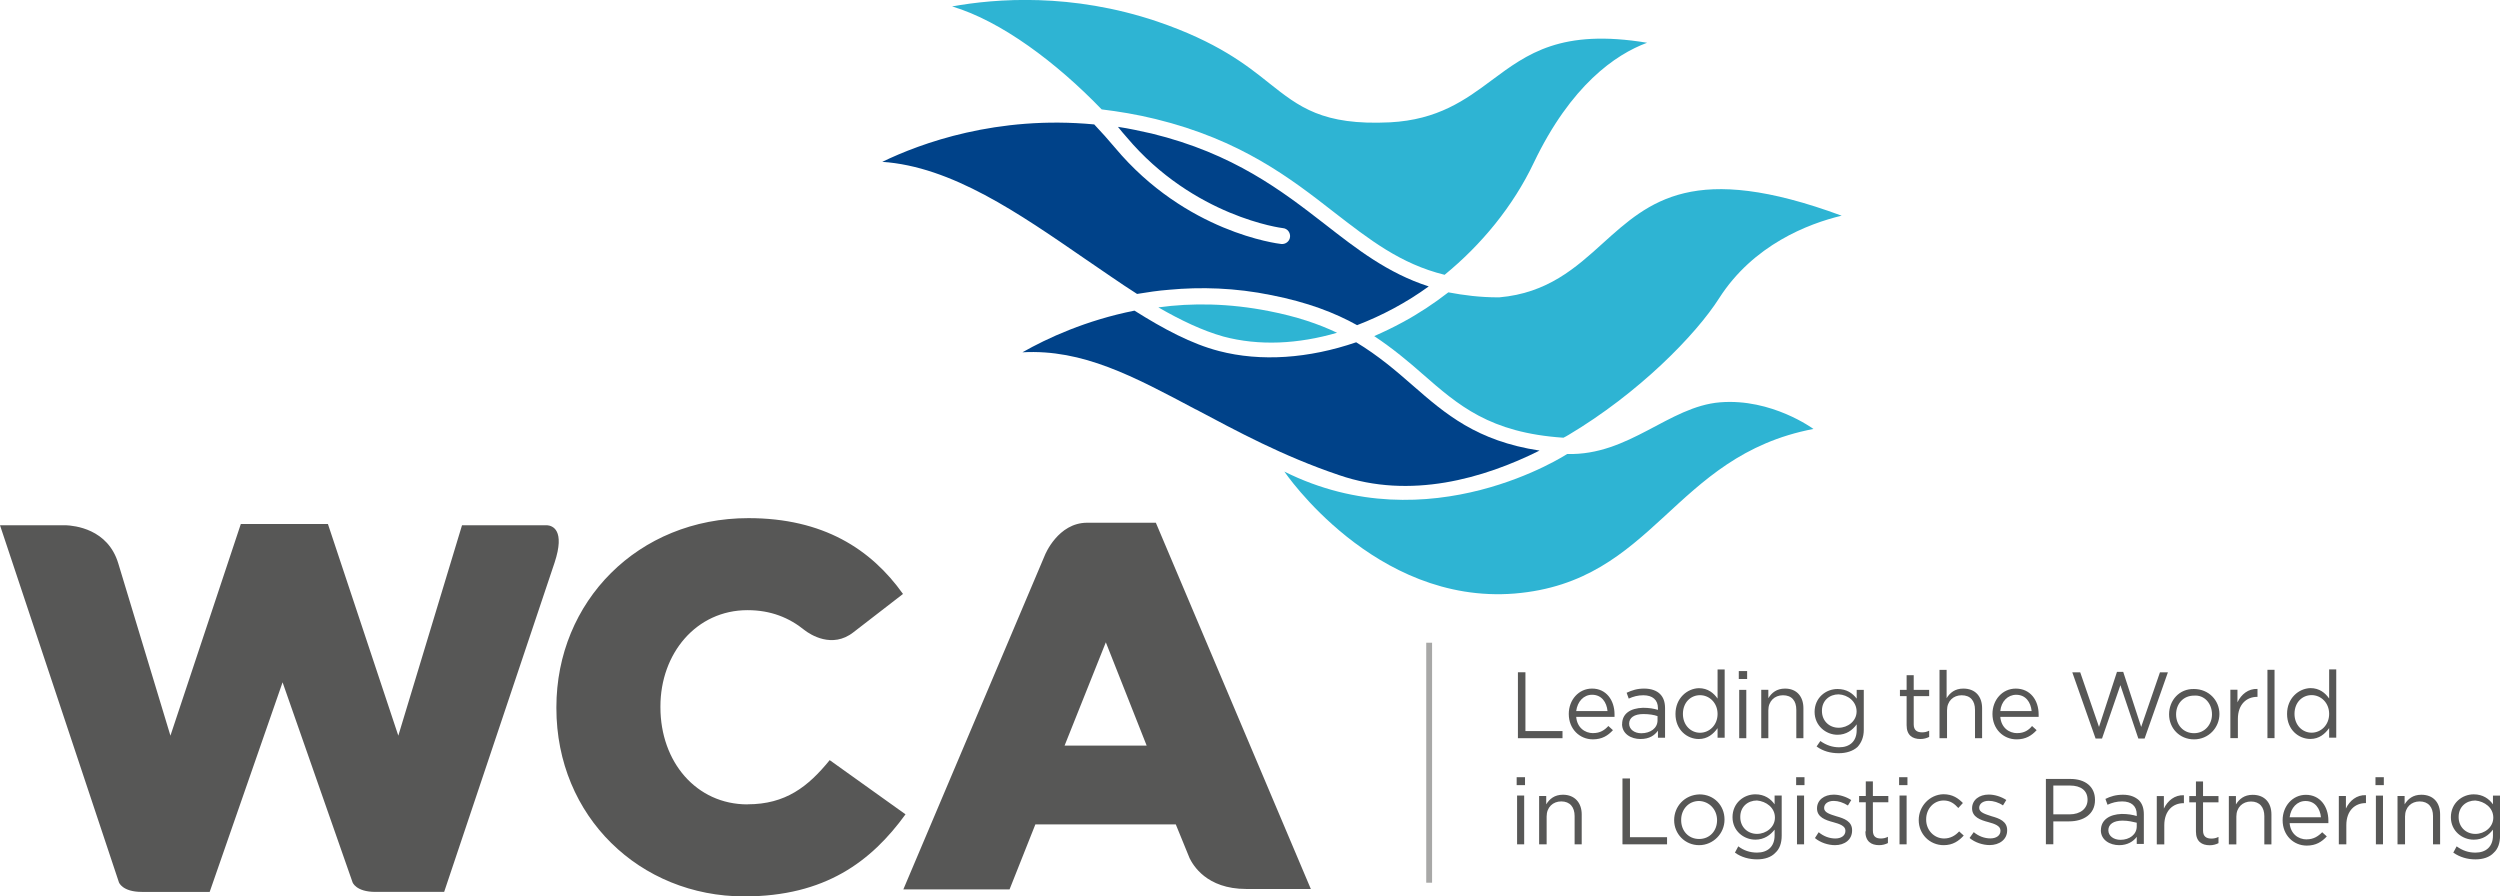 <?xml version="1.0" encoding="UTF-8"?><svg xmlns="http://www.w3.org/2000/svg" viewBox="0 0 299.39 107.36"><defs><style>.d{fill:#004289;}.e{fill:#575756;}.f{fill:#a8a8a7;}.g{fill:#2eb4d3;}</style></defs><g id="a"/><g id="b"><g id="c"><g><path class="d" d="M105.64,19.39c4.64-2.25,13.77-5.59,25.4-4.49,.9,.95,1.7,1.85,2.49,2.79,8.48,10.13,19.46,11.48,19.91,11.53,.5,.05,1-.3,1.05-.85,.05-.5-.3-1-.85-1.05-.1,0-10.68-1.35-18.71-10.88-.35-.4-.7-.8-1.05-1.25,1.35,.2,2.69,.5,4.04,.8,9.83,2.4,15.62,6.89,20.71,10.83,3.84,2.99,7.53,5.89,12.47,7.48-2.69,1.95-5.59,3.49-8.58,4.64-2.69-1.5-5.94-2.74-10.23-3.59-4.39-.9-8.53-1-12.28-.65-1.35,.1-2.59,.3-3.84,.5-2.05-1.3-4.14-2.79-6.29-4.24-7.83-5.39-15.92-11.03-24.25-11.58m37.57,29.64c4.89,2.59,10.38,5.59,17.17,7.88,8.53,2.94,17.31,.4,24-2.94-7.53-1.15-11.28-4.39-15.22-7.83-2-1.75-4.09-3.54-6.74-5.14-5.69,1.95-11.43,2.35-16.42,1.05-3.29-.85-6.64-2.64-10.13-4.84-5.79,1.15-10.43,3.29-13.42,4.99,7.24-.4,13.32,2.89,20.76,6.84"/><path class="g" d="M159.78,25.43c-5.24-4.09-11.18-8.68-21.41-11.18-2.25-.55-4.39-.9-6.44-1.15-5.39-5.59-12.03-10.58-17.91-12.33,5.24-.95,14.32-1.65,24.55,1.8,7.19,2.45,10.68,5.19,13.42,7.39,3.59,2.84,6.39,5.09,14.47,4.69,5.74-.3,9.03-2.69,12.18-5.04,4.29-3.19,8.33-6.19,18.61-4.49-3.79,1.4-9.13,5.09-13.57,14.37-2.49,5.24-6.29,9.83-10.68,13.42-5.29-1.3-9.03-4.24-13.22-7.48m-21.06,11.38c2.69,1.55,5.29,2.79,7.78,3.49,4.29,1.15,8.98,.9,13.62-.45-2.2-1.05-4.84-1.95-8.13-2.59-4.79-.95-9.28-1-13.27-.45m49.05,15.32c8.48-5.04,15.32-12.03,18.11-16.42,4.09-6.39,10.68-8.93,14.67-9.88-17.71-6.54-23-1.75-28.59,3.29-3.24,2.94-6.64,5.99-12.42,6.49h-.1c-2.2,0-4.14-.25-5.99-.6-1.75,1.35-3.54,2.54-5.49,3.59-1.1,.6-2.25,1.15-3.39,1.65,2.25,1.5,4.09,3.04,5.79,4.54,4.29,3.74,8.03,7.04,16.87,7.63,.2-.1,.4-.2,.55-.3m-33.98,4.34s10.78,15.97,27.59,14.62c16.82-1.4,18.86-16.47,35.78-19.71,0,0-4.99-3.69-11.18-3.19-6.14,.5-10.88,6.39-18.31,6.19,.05-.05-16.42,10.83-33.88,2.1"/><path class="e" d="M53.19,106.81h-8.23c-2.35,0-2.74-1.15-2.74-1.15h0l-8.38-23.95-8.73,25.1h-8.13c-2.35,0-2.74-1.15-2.74-1.15L0,62.9H7.88c1,.05,5.04,.4,6.29,4.59l6.24,20.61,8.43-25.35h10.43l8.43,25.35,7.63-25.2h10.18c.65,.05,2.2,.55,.9,4.49l-13.22,39.42Zm103.79-.35h-7.73c-4.79,0-6.39-2.89-6.79-3.69l-1.65-4.04h-16.82l-3.09,7.78h-12.72l16.97-40.07s1.55-3.84,5.04-3.84h8.23l18.56,43.86Zm-19.66-17.17l-4.89-12.37-4.94,12.37h9.83Zm-47.8,7.04c-6.14,0-10.43-5.09-10.43-11.63v-.1c0-6.34,4.29-11.53,10.43-11.53,2.79,0,4.99,.9,6.84,2.4,.65,.5,3.29,2.25,5.84,.25l5.94-4.59c-3.84-5.39-9.58-9.08-18.51-9.08-13.22,0-23,9.98-23,22.65v.1c0,13.02,10.03,22.55,22.5,22.55,9.68,0,15.22-4.19,19.31-9.83l-9.08-6.49c-2.59,3.19-5.29,5.29-9.83,5.29"/><rect class="f" x="170.8" y="76.97" width=".7" height="28.74"/><path class="e" d="M181.78,80.51h.9v7.04h4.44v.85h-5.34v-7.88h0Zm9.03,7.29c-1.05,0-1.95-.7-2.05-1.95h4.59v-.3c0-1.7-1-3.09-2.69-3.09-1.6,0-2.79,1.35-2.79,3.04,0,1.8,1.3,3.04,2.89,3.04,1.1,0,1.8-.45,2.4-1.1l-.55-.5c-.45,.5-1,.85-1.8,.85m-2.05-2.64c.15-1.15,.9-1.95,1.9-1.95,1.15,0,1.75,.9,1.85,1.95h-3.74Zm5.49,1.55c0,1.2,1.1,1.8,2.2,1.8s1.7-.45,2.1-1v.85h.85v-3.54c0-.75-.2-1.3-.6-1.7-.4-.4-1.05-.65-1.9-.65s-1.45,.2-2.1,.5l.25,.7c.55-.25,1.1-.4,1.75-.4,1.1,0,1.75,.55,1.75,1.55v.2c-.5-.15-1.05-.25-1.8-.25-1.5,.05-2.49,.7-2.49,1.95h0m4.24-.45c0,.95-.85,1.55-1.95,1.55-.8,0-1.45-.45-1.45-1.15h0c0-.7,.6-1.15,1.7-1.15,.7,0,1.3,.1,1.7,.25v.5m2.15-.75c0,1.9,1.4,2.99,2.79,2.99,1.05,0,1.75-.6,2.25-1.3v1.15h.85v-8.18h-.85v3.49c-.45-.65-1.15-1.25-2.25-1.25-1.4,.05-2.79,1.2-2.79,3.09h0m5.04,0c0,1.35-1,2.25-2.1,2.25s-2.05-.9-2.05-2.25h0c0-1.4,.95-2.25,2.05-2.25s2.1,.9,2.1,2.25h0m2.54-4.19h1v-.95h-1v.95Zm.05,7.09h.85v-5.79h-.85v5.79Zm2.64,0h.85v-3.34c0-1.1,.75-1.8,1.75-1.8,1.05,0,1.6,.65,1.6,1.75v3.39h.85v-3.59c0-1.4-.8-2.35-2.2-2.35-1,0-1.6,.5-2,1.15v-1h-.85v5.79h0Zm6.64,1c.75,.55,1.65,.8,2.64,.8,.9,0,1.7-.25,2.25-.75,.45-.5,.75-1.15,.75-2.05v-4.79h-.85v1.05c-.5-.65-1.2-1.15-2.3-1.15-1.4,0-2.74,1.05-2.74,2.74h0c0,1.65,1.35,2.74,2.74,2.74,1.05,0,1.8-.55,2.3-1.25v.7c0,1.35-.85,2.05-2.1,2.05-.8,0-1.55-.25-2.25-.75l-.45,.65m4.79-4.19c0,1.15-1.05,1.95-2.15,1.95s-2-.8-2-2v-.05c0-1.2,.9-1.95,2-1.95,1.1,.05,2.15,.85,2.15,2.05h0m5.99,1.65c0,1.2,.7,1.65,1.65,1.65,.4,0,.75-.1,1.05-.25v-.75c-.3,.15-.55,.2-.85,.2-.6,0-1-.25-1-.95v-3.39h1.85v-.75h-1.85v-1.75h-.85v1.75h-.8v.75h.8v3.49m3.99,1.55h.85v-3.34c0-1.1,.75-1.8,1.75-1.8,1.05,0,1.6,.65,1.6,1.75v3.39h.85v-3.59c0-1.4-.8-2.35-2.25-2.35-1,0-1.6,.5-2,1.15v-3.39h-.85v8.18h.05Zm9.28-.6c-1.05,0-1.95-.7-2.05-1.95h4.59v-.3c0-1.7-1-3.09-2.74-3.09-1.6,0-2.79,1.35-2.79,3.04,0,1.8,1.3,3.04,2.89,3.04,1.1,0,1.8-.45,2.4-1.1l-.55-.5c-.4,.5-.95,.85-1.75,.85m-2.05-2.64c.1-1.15,.9-1.95,1.9-1.95,1.15,0,1.75,.9,1.85,1.95h-3.74Zm11.43,3.29h.75l2.2-6.39,2.15,6.39h.75l2.79-7.93h-.95l-2.25,6.54-2.15-6.59h-.75l-2.15,6.59-2.25-6.54h-.95l2.79,7.93Zm8.78-2.89c0,1.65,1.25,2.99,2.99,2.99s3.04-1.4,3.04-3.04h0c0-1.65-1.3-2.99-3.04-2.99-1.75-.05-2.99,1.35-2.99,3.04h0m5.14,0c0,1.2-.85,2.25-2.15,2.25s-2.15-1-2.15-2.25h0c0-1.25,.85-2.25,2.15-2.25,1.25-.1,2.15,.95,2.15,2.25h0m2.25,2.84h.85v-2.3c0-1.75,1.05-2.64,2.3-2.64h.05v-.95c-1.1-.05-1.95,.65-2.4,1.6v-1.5h-.85v5.79h.05Zm4.39,0h.85v-8.18h-.85v8.18Zm2.35-2.89c0,1.9,1.4,2.99,2.79,2.99,1.05,0,1.75-.6,2.25-1.3v1.15h.85v-8.18h-.85v3.49c-.45-.65-1.15-1.25-2.25-1.25-1.4,.05-2.79,1.2-2.79,3.09h0m5.04,0c0,1.35-1,2.25-2.1,2.25s-2.05-.9-2.05-2.25h0c0-1.4,.95-2.25,2.05-2.25s2.1,.9,2.1,2.25h0m-97.3,8.53h1v-.95h-1v.95Zm.05,7.09h.85v-5.84h-.85v5.84Zm2.69,0h.85v-3.34c0-1.1,.75-1.8,1.75-1.8,1.05,0,1.6,.7,1.6,1.75v3.39h.85v-3.59c0-1.4-.85-2.35-2.25-2.35-1,0-1.6,.5-2,1.15v-1h-.85v5.79h.05Zm9.98,0h5.29v-.85h-4.44v-7.04h-.9v7.88h.05Zm6.14-2.89c0,1.65,1.3,2.99,2.99,2.99s3.04-1.4,3.04-3.04v-.05c0-1.65-1.25-2.99-2.99-2.99-1.8,.05-3.04,1.45-3.04,3.09h0m5.14,0c0,1.25-.85,2.25-2.15,2.25s-2.15-1-2.15-2.25v-.05c0-1.2,.85-2.25,2.15-2.25,1.25,.05,2.15,1.05,2.15,2.3h0m2.15,3.89c.75,.55,1.7,.8,2.64,.8,.9,0,1.7-.25,2.2-.8,.5-.45,.75-1.15,.75-2.05v-4.79h-.85v1.05c-.45-.65-1.2-1.2-2.3-1.2-1.4,0-2.74,1.05-2.74,2.74h0c0,1.65,1.35,2.69,2.74,2.69,1.05,0,1.8-.55,2.3-1.2v.7c0,1.35-.85,2.05-2.1,2.05-.85,0-1.6-.25-2.25-.75l-.4,.75m4.79-4.19c0,1.15-1.05,1.95-2.15,1.95s-2-.8-2-2v-.05c0-1.2,.9-1.95,2-1.95,1.1,.1,2.15,.85,2.15,2.05h0m2.54-3.89h1v-.95h-1v.95Zm.1,7.09h.85v-5.84h-.85v5.84Zm2.15-.75c.65,.55,1.6,.85,2.4,.85,1.15,0,2.05-.65,2.05-1.75v-.05c0-1.05-.95-1.4-1.85-1.65-.8-.25-1.5-.45-1.5-1h0c0-.5,.45-.85,1.15-.85,.55,0,1.15,.2,1.7,.55l.4-.65c-.6-.4-1.4-.65-2.1-.65-1.15,0-2,.65-2,1.65h0c0,1.05,1,1.4,1.95,1.65,.75,.2,1.45,.45,1.45,1v.05c0,.55-.5,.9-1.2,.9s-1.4-.25-2-.75l-.45,.7m6.04-.8c0,1.2,.7,1.65,1.65,1.65,.4,0,.75-.1,1.05-.25v-.75c-.3,.15-.55,.2-.85,.2-.6,0-.95-.25-.95-.95v-3.39h1.85v-.75h-1.85v-1.75h-.85v1.75h-.8v.75h.8v3.49m3.99-5.54h1v-.95h-1v.95Zm.05,7.09h.85v-5.84h-.85v5.84Zm2.3-2.89c0,1.65,1.3,2.99,2.99,2.99,1.1,0,1.8-.5,2.4-1.15l-.55-.5c-.45,.5-1.05,.85-1.8,.85-1.2,0-2.15-1-2.15-2.25v-.05c0-1.25,.9-2.25,2.1-2.25,.8,0,1.3,.4,1.75,.9l.55-.6c-.55-.55-1.2-1.05-2.35-1.05-1.65,.05-2.94,1.45-2.94,3.09h0m6.09,2.15c.65,.55,1.6,.85,2.4,.85,1.15,0,2.1-.65,2.1-1.75v-.05c0-1.05-.95-1.4-1.85-1.65-.75-.25-1.5-.45-1.5-1h0c0-.5,.45-.85,1.15-.85,.55,0,1.2,.2,1.7,.55l.4-.65c-.6-.4-1.4-.65-2.1-.65-1.15,0-2,.65-2,1.65h0c0,1.05,1,1.4,1.95,1.65,.75,.2,1.45,.45,1.45,1v.05c0,.55-.5,.9-1.2,.9s-1.4-.25-2-.75l-.5,.7m9.13,.75h.9v-2.74h1.9c1.7,0,3.09-.85,3.09-2.54v-.05c0-1.55-1.15-2.49-2.94-2.49h-2.94v7.83h0Zm.9-3.59v-3.44h2c1.3,0,2.1,.6,2.1,1.7h0c0,1.05-.85,1.75-2.15,1.75h-1.95Zm5.69,1.9c0,1.2,1.1,1.8,2.2,1.8,1,0,1.7-.45,2.1-1v.85h.85v-3.54c0-.75-.2-1.3-.6-1.7-.45-.4-1.05-.65-1.9-.65s-1.5,.2-2.1,.5l.25,.7c.55-.25,1.1-.4,1.75-.4,1.1,0,1.75,.55,1.75,1.55v.2c-.5-.15-1.05-.25-1.8-.25-1.45,.05-2.49,.7-2.49,1.95h0m4.29-.45c0,.95-.85,1.6-1.95,1.6-.8,0-1.45-.45-1.45-1.15h0c0-.7,.6-1.15,1.7-1.15,.7,0,1.25,.15,1.7,.25v.45m2.45,2.15h.85v-2.3c0-1.75,1.05-2.64,2.3-2.64h.05v-.95c-1.1-.05-1.95,.65-2.4,1.6v-1.5h-.85v5.79h.05Zm4.64-1.55c0,1.2,.7,1.65,1.65,1.65,.4,0,.75-.1,1.05-.25v-.75c-.3,.15-.55,.2-.85,.2-.6,0-1-.25-1-.95v-3.39h1.85v-.75h-1.85v-1.75h-.85v1.75h-.8v.75h.8v3.49m3.99,1.55h.85v-3.34c0-1.1,.75-1.8,1.75-1.8,1.05,0,1.6,.7,1.6,1.75v3.39h.85v-3.59c0-1.4-.8-2.35-2.25-2.35-1,0-1.6,.5-2,1.15v-1h-.85v5.79h.05Zm9.28-.6c-1.05,0-1.95-.7-2.05-1.95h4.64v-.3c0-1.7-1-3.09-2.69-3.09-1.6,0-2.79,1.35-2.79,3.04,0,1.8,1.3,3.04,2.89,3.04,1.1,0,1.8-.45,2.4-1.1l-.55-.5c-.5,.5-1.05,.85-1.85,.85m-2.05-2.64c.15-1.15,.9-1.95,1.9-1.95,1.15,0,1.75,.9,1.85,1.95h-3.74Zm5.94,3.24h.85v-2.3c0-1.75,1.05-2.64,2.3-2.64h.05v-.95c-1.1-.05-1.95,.65-2.4,1.6v-1.5h-.85v5.79h.05Zm4.34-7.09h1v-.95h-1v.95Zm.05,7.09h.85v-5.84h-.85v5.84Zm2.64,0h.85v-3.34c0-1.1,.75-1.8,1.75-1.8,1.05,0,1.6,.7,1.6,1.75v3.39h.85v-3.59c0-1.4-.8-2.35-2.25-2.35-1,0-1.6,.5-2,1.15v-1h-.85v5.79h.05Zm6.64,1c.8,.55,1.7,.8,2.64,.8,.9,0,1.7-.25,2.2-.8,.5-.45,.75-1.15,.75-2.05v-4.79h-.85v1.05c-.45-.65-1.2-1.2-2.3-1.2-1.4,0-2.74,1.05-2.74,2.74h0c0,1.65,1.35,2.69,2.74,2.69,1.1,0,1.8-.55,2.3-1.2v.7c0,1.35-.85,2.05-2.1,2.05-.85,0-1.55-.25-2.25-.75l-.4,.75m4.79-4.19c0,1.15-1.05,1.95-2.15,1.95s-2-.8-2-2v-.05c0-1.2,.9-1.95,2-1.95,1.1,.1,2.15,.85,2.15,2.05h0"/></g></g></g></svg>